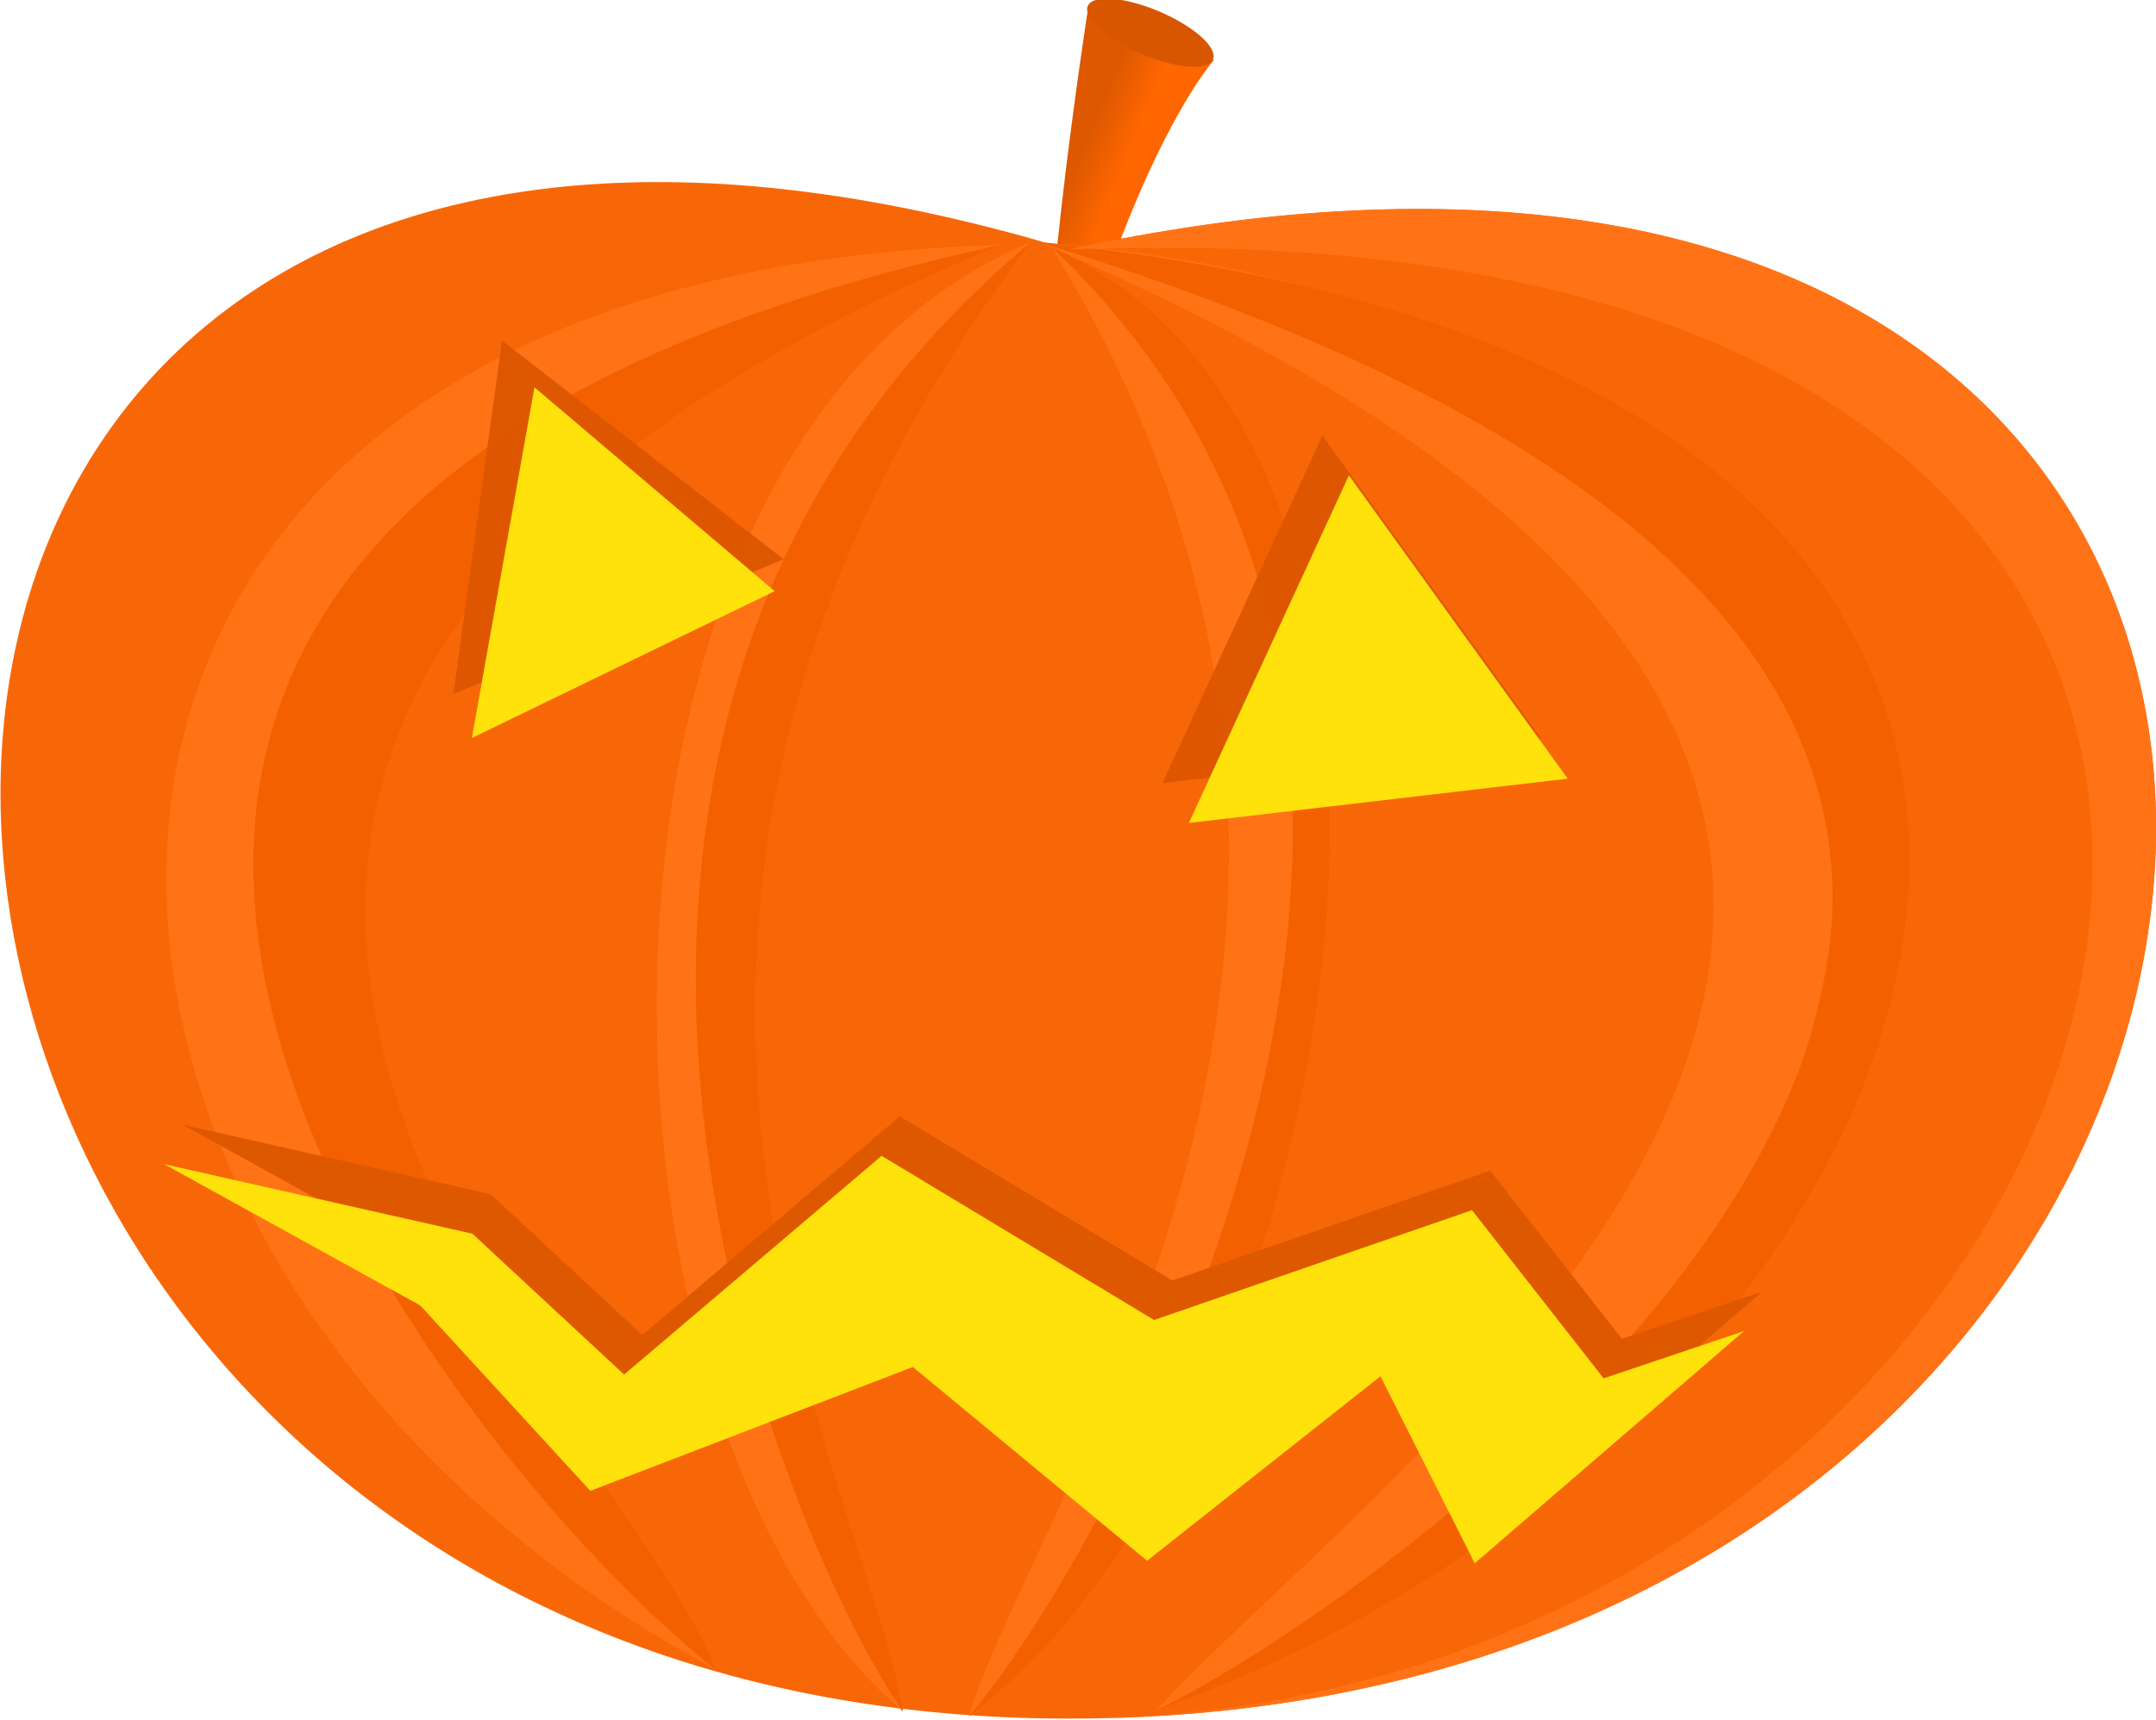 <?xml version="1.0" encoding="UTF-8" standalone="no"?>
<!-- Created with Inkscape (http://www.inkscape.org/) -->
<svg xmlns:dc="http://purl.org/dc/elements/1.1/" xmlns:cc="http://creativecommons.org/ns#" xmlns:rdf="http://www.w3.org/1999/02/22-rdf-syntax-ns#" xmlns:svg="http://www.w3.org/2000/svg" xmlns="http://www.w3.org/2000/svg" xmlns:xlink="http://www.w3.org/1999/xlink" xmlns:sodipodi="http://sodipodi.sourceforge.net/DTD/sodipodi-0.dtd" xmlns:inkscape="http://www.inkscape.org/namespaces/inkscape" width="320.763" height="255.942" id="svg2788" sodipodi:version="0.32" inkscape:version="0.46dev+devel" version="1.0" sodipodi:docname="yeKcim_halloween_pumpkin_big.svg" inkscape:output_extension="org.inkscape.output.svg.inkscape" inkscape:export-filename="C:\joanna\Gfx\drawings_vector\admin\thumbs\yeKcim_halloween_pumpkins.png" inkscape:export-xdpi="58.338898" inkscape:export-ydpi="58.338898">
  <defs id="defs2790">
    <linearGradient inkscape:collect="always" xlink:href="#linearGradient3257" id="linearGradient2273" gradientUnits="userSpaceOnUse" gradientTransform="matrix(-0.789,0.48,0.248,1.029,-588.562,206.508)" x1="-451.528" y1="411.688" x2="-447.66" y2="407.304"/>
    <linearGradient id="linearGradient3257">
      <stop style="stop-color:#ff6600;stop-opacity:1;" offset="0" id="stop3259"/>
      <stop style="stop-color:#dd5800;stop-opacity:1;" offset="1" id="stop3261"/>
    </linearGradient>
    <linearGradient inkscape:collect="always" xlink:href="#linearGradient3257" id="linearGradient3285" gradientUnits="userSpaceOnUse" gradientTransform="matrix(0.672,0.408,-0.211,0.876,-55.842,241.631)" x1="-451.528" y1="411.688" x2="-447.66" y2="407.304"/>
  </defs>
  <sodipodi:namedview id="base" pagecolor="#ffffff" bordercolor="#666666" borderopacity="1.0" inkscape:pageopacity="0.0" inkscape:pageshadow="2" inkscape:zoom="1.4009964" inkscape:cx="273.05966" inkscape:cy="154.17598" inkscape:document-units="px" inkscape:current-layer="layer1" inkscape:window-width="910" inkscape:window-height="643" inkscape:window-x="5" inkscape:window-y="49" showgrid="false"/>
  <g inkscape:label="Calque 1" inkscape:groupmode="layer" id="layer1" transform="translate(-330.868,-233.9)">
    <g id="g2277" transform="matrix(1.47,0,0,1.47,686.716,-341.737)">
      <path id="path2221" d="M -135.773,439.354 C -128.226,407.699 -119.209,397.659 -119.209,397.659 L -131.932,392.31 C -131.932,392.31 -137.805,429.943 -135.773,439.354 z" style="fill:url(#linearGradient2273);fill-opacity:1;fill-rule:evenodd;stroke:none;stroke-width:1px;stroke-linecap:butt;stroke-linejoin:miter;stroke-opacity:1"/>
      <path sodipodi:nodetypes="czc" id="path2223" d="M -133.926,416.844 C 20.529,383.404 4.914,565.576 -133.926,565.576 C -272.749,565.576 -283.261,371.682 -133.926,416.844 z" style="fill:#f86707;fill-opacity:1;fill-rule:evenodd;stroke:none;stroke-width:1px;stroke-linecap:butt;stroke-linejoin:miter;stroke-opacity:1"/>
      <path sodipodi:nodetypes="ccc" id="path2225" d="M -136.979,416.096 C -4.198,472.488 -101.667,539.014 -125.021,564.714 C -42.487,529.826 -20.411,425.744 -136.979,416.096 z" style="fill:#ff7316;fill-opacity:1;fill-rule:evenodd;stroke:none;stroke-width:1px;stroke-linecap:butt;stroke-linejoin:miter;stroke-opacity:1"/>
      <path sodipodi:nodetypes="ccc" id="path2227" d="M -136.979,416.096 C 19.741,464.143 -95.917,550.583 -125.021,564.714 C -41.582,535.225 -2.176,429.887 -136.979,416.096 z" style="fill:#f36000;fill-opacity:1;fill-rule:evenodd;stroke:none;stroke-width:1px;stroke-linecap:butt;stroke-linejoin:miter;stroke-opacity:1"/>
      <path sodipodi:nodetypes="ccc" id="path2229" d="M -135.618,416.628 C -93.824,485.003 -137.27,542.894 -144.026,565.367 C -105.694,536.595 -89.377,437.04 -135.618,416.628 z" style="fill:#ff7316;fill-opacity:1;fill-rule:evenodd;stroke:none;stroke-width:1px;stroke-linecap:butt;stroke-linejoin:miter;stroke-opacity:1"/>
      <path sodipodi:nodetypes="ccc" id="path2231" d="M -135.618,416.628 C -82.488,467.064 -130.767,550.018 -144.026,565.367 C -105.694,536.595 -89.377,437.04 -135.618,416.628 z" style="fill:#f36000;fill-opacity:1;fill-rule:evenodd;stroke:none;stroke-width:1px;stroke-linecap:butt;stroke-linejoin:miter;stroke-opacity:1"/>
      <path sodipodi:nodetypes="ccc" id="path2233" d="M -137.73,416.094 C -189.34,484.468 -154.205,542.359 -150.676,564.832 C -184.877,536.06 -186.902,436.505 -137.73,416.094 z" style="fill:#f36000;fill-opacity:1;fill-rule:evenodd;stroke:none;stroke-width:1px;stroke-linecap:butt;stroke-linejoin:miter;stroke-opacity:1"/>
      <path sodipodi:nodetypes="ccc" id="path2235" d="M -137.73,416.094 C -198.101,466.529 -161.732,549.483 -150.676,564.832 C -184.877,536.06 -186.902,436.505 -137.73,416.094 z" style="fill:#ff7316;fill-opacity:1;fill-rule:evenodd;stroke:none;stroke-width:1px;stroke-linecap:butt;stroke-linejoin:miter;stroke-opacity:1"/>
      <path sodipodi:nodetypes="ccc" id="path2237" d="M -140.818,416.377 C -260.348,466.069 -178.12,536.8 -169.675,560.59 C -245.915,519.862 -250.427,419.599 -140.818,416.377 z" style="fill:#f36000;fill-opacity:1;fill-rule:evenodd;stroke:none;stroke-width:1px;stroke-linecap:butt;stroke-linejoin:miter;stroke-opacity:1"/>
      <path sodipodi:nodetypes="ccc" id="path2239" d="M -140.818,416.377 C -275.392,445.708 -194.32,541.376 -169.675,560.59 C -245.915,519.862 -250.427,419.599 -140.818,416.377 z" style="fill:#ff7316;fill-opacity:1;fill-rule:evenodd;stroke:none;stroke-width:1px;stroke-linecap:butt;stroke-linejoin:miter;stroke-opacity:1"/>
      <path sodipodi:type="star" style="opacity:0.97;fill:#dd5700;fill-opacity:1;fill-rule:evenodd;stroke:none;stroke-width:5;stroke-linecap:round;stroke-linejoin:miter;marker:none;marker-start:none;marker-mid:none;marker-end:none;stroke-miterlimit:4;stroke-dasharray:none;stroke-dashoffset:0;stroke-opacity:1;visibility:visible;display:inline;overflow:visible;enable-background:accumulate" id="path2241" sodipodi:sides="3" sodipodi:cx="-473.40002" sodipodi:cy="453.15848" sodipodi:r1="17.752945" sodipodi:r2="8.8764725" sodipodi:arg1="0.61072596" sodipodi:arg2="1.6579235" inkscape:flatsided="true" inkscape:rounded="0" inkscape:randomized="0" d="M -458.856,463.339 L -489.489,460.663 L -471.855,435.473 L -458.856,463.339 z" transform="matrix(1.045,-0.536,0.536,1.045,68.41,-281.921)"/>
      <path transform="matrix(-0.426,1.183,-1.177,-0.39,225.447,1194.406)" d="M -458.856,463.339 L -489.489,460.663 L -471.855,435.473 L -458.856,463.339 z" inkscape:randomized="0" inkscape:rounded="0" inkscape:flatsided="true" sodipodi:arg2="1.6579235" sodipodi:arg1="0.61072596" sodipodi:r2="8.8764725" sodipodi:r1="17.752945" sodipodi:cy="453.15848" sodipodi:cx="-473.40002" sodipodi:sides="3" id="path2243" style="opacity:0.97;fill:#dd5700;fill-opacity:1;fill-rule:evenodd;stroke:none;stroke-width:5;stroke-linecap:round;stroke-linejoin:miter;marker:none;marker-start:none;marker-mid:none;marker-end:none;stroke-miterlimit:4;stroke-dasharray:none;stroke-dashoffset:0;stroke-opacity:1;visibility:visible;display:inline;overflow:visible;enable-background:accumulate" sodipodi:type="star"/>
      <path sodipodi:nodetypes="cccccccc" id="path2247" d="M -105.552,439.719 L -121.752,474.905 L -83.407,470.421 L -105.552,439.719 z M -187.982,430.801 L -194.317,466.307 L -163.669,451.436 L -187.982,430.801 z" style="fill:#ffe10b;fill-opacity:1;fill-rule:evenodd;stroke:none;stroke-width:5;stroke-linecap:round;stroke-linejoin:miter;marker:none;marker-start:none;marker-mid:none;marker-end:none;stroke-miterlimit:4;stroke-dasharray:none;stroke-dashoffset:0;stroke-opacity:1;visibility:visible;display:inline;overflow:visible;enable-background:accumulate"/>
      <path sodipodi:nodetypes="ccc" id="path2249" d="M -133.926,416.844 C 20.529,383.404 4.914,565.576 -133.926,565.576 C -21.363,565.626 27.758,410.622 -133.926,416.844 z" style="fill:#ff7316;fill-opacity:1;fill-rule:evenodd;stroke:none;stroke-width:1px;stroke-linecap:butt;stroke-linejoin:miter;stroke-opacity:1"/>
      <path transform="matrix(-0.905,-0.37,-0.326,1.175,-407.44,-238.702)" d="M -447.072,396.243 A 7.037,1.926 0 1 1 -461.146,396.243 A 7.037,1.926 0 1 1 -447.072,396.243 z" sodipodi:ry="1.9256309" sodipodi:rx="7.0372386" sodipodi:cy="396.24319" sodipodi:cx="-454.10886" id="path2251" style="fill:#d85600;fill-opacity:1;fill-rule:evenodd;stroke:none;stroke-width:1px;stroke-linecap:butt;stroke-linejoin:miter;marker:none;marker-start:none;marker-mid:none;marker-end:none;stroke-miterlimit:4;stroke-dasharray:none;stroke-dashoffset:0;stroke-opacity:1;visibility:visible;display:inline;overflow:visible;enable-background:accumulate" sodipodi:type="arc"/>
      <path id="path2275" d="M -63.716,522.342 L -90.971,545.853 L -100.512,526.92 L -124.129,545.595 L -147.838,525.981 L -180.482,538.522 L -197.691,519.752 L -223.615,505.444 L -192.416,512.485 L -177.061,526.743 L -151.001,504.602 L -123.425,521.22 L -91.251,510.103 L -77.923,527.128 L -63.716,522.342 z" style="opacity:1;fill:#de5800;fill-opacity:1;fill-rule:evenodd;stroke:none;stroke-width:5;stroke-linecap:round;stroke-linejoin:miter;marker:none;marker-start:none;marker-mid:none;marker-end:none;stroke-miterlimit:4;stroke-dasharray:none;stroke-dashoffset:0;stroke-opacity:1;visibility:visible;display:inline;overflow:visible;enable-background:accumulate"/>
      <path id="path2255" d="M -65.563,526.343 L -92.817,549.854 L -102.359,530.921 L -125.975,549.596 L -149.685,529.982 L -182.329,542.522 L -199.538,523.753 L -225.462,509.445 L -194.262,516.486 L -178.908,530.744 L -152.848,508.603 L -125.271,525.221 L -93.097,514.104 L -79.77,531.129 L -65.563,526.343 z" style="opacity:1;fill:#ffe10b;fill-opacity:1;fill-rule:evenodd;stroke:none;stroke-width:5;stroke-linecap:round;stroke-linejoin:miter;marker:none;marker-start:none;marker-mid:none;marker-end:none;stroke-miterlimit:4;stroke-dasharray:none;stroke-dashoffset:0;stroke-opacity:1;visibility:visible;display:inline;overflow:visible;enable-background:accumulate"/>
    </g>
  </g>
</svg>
